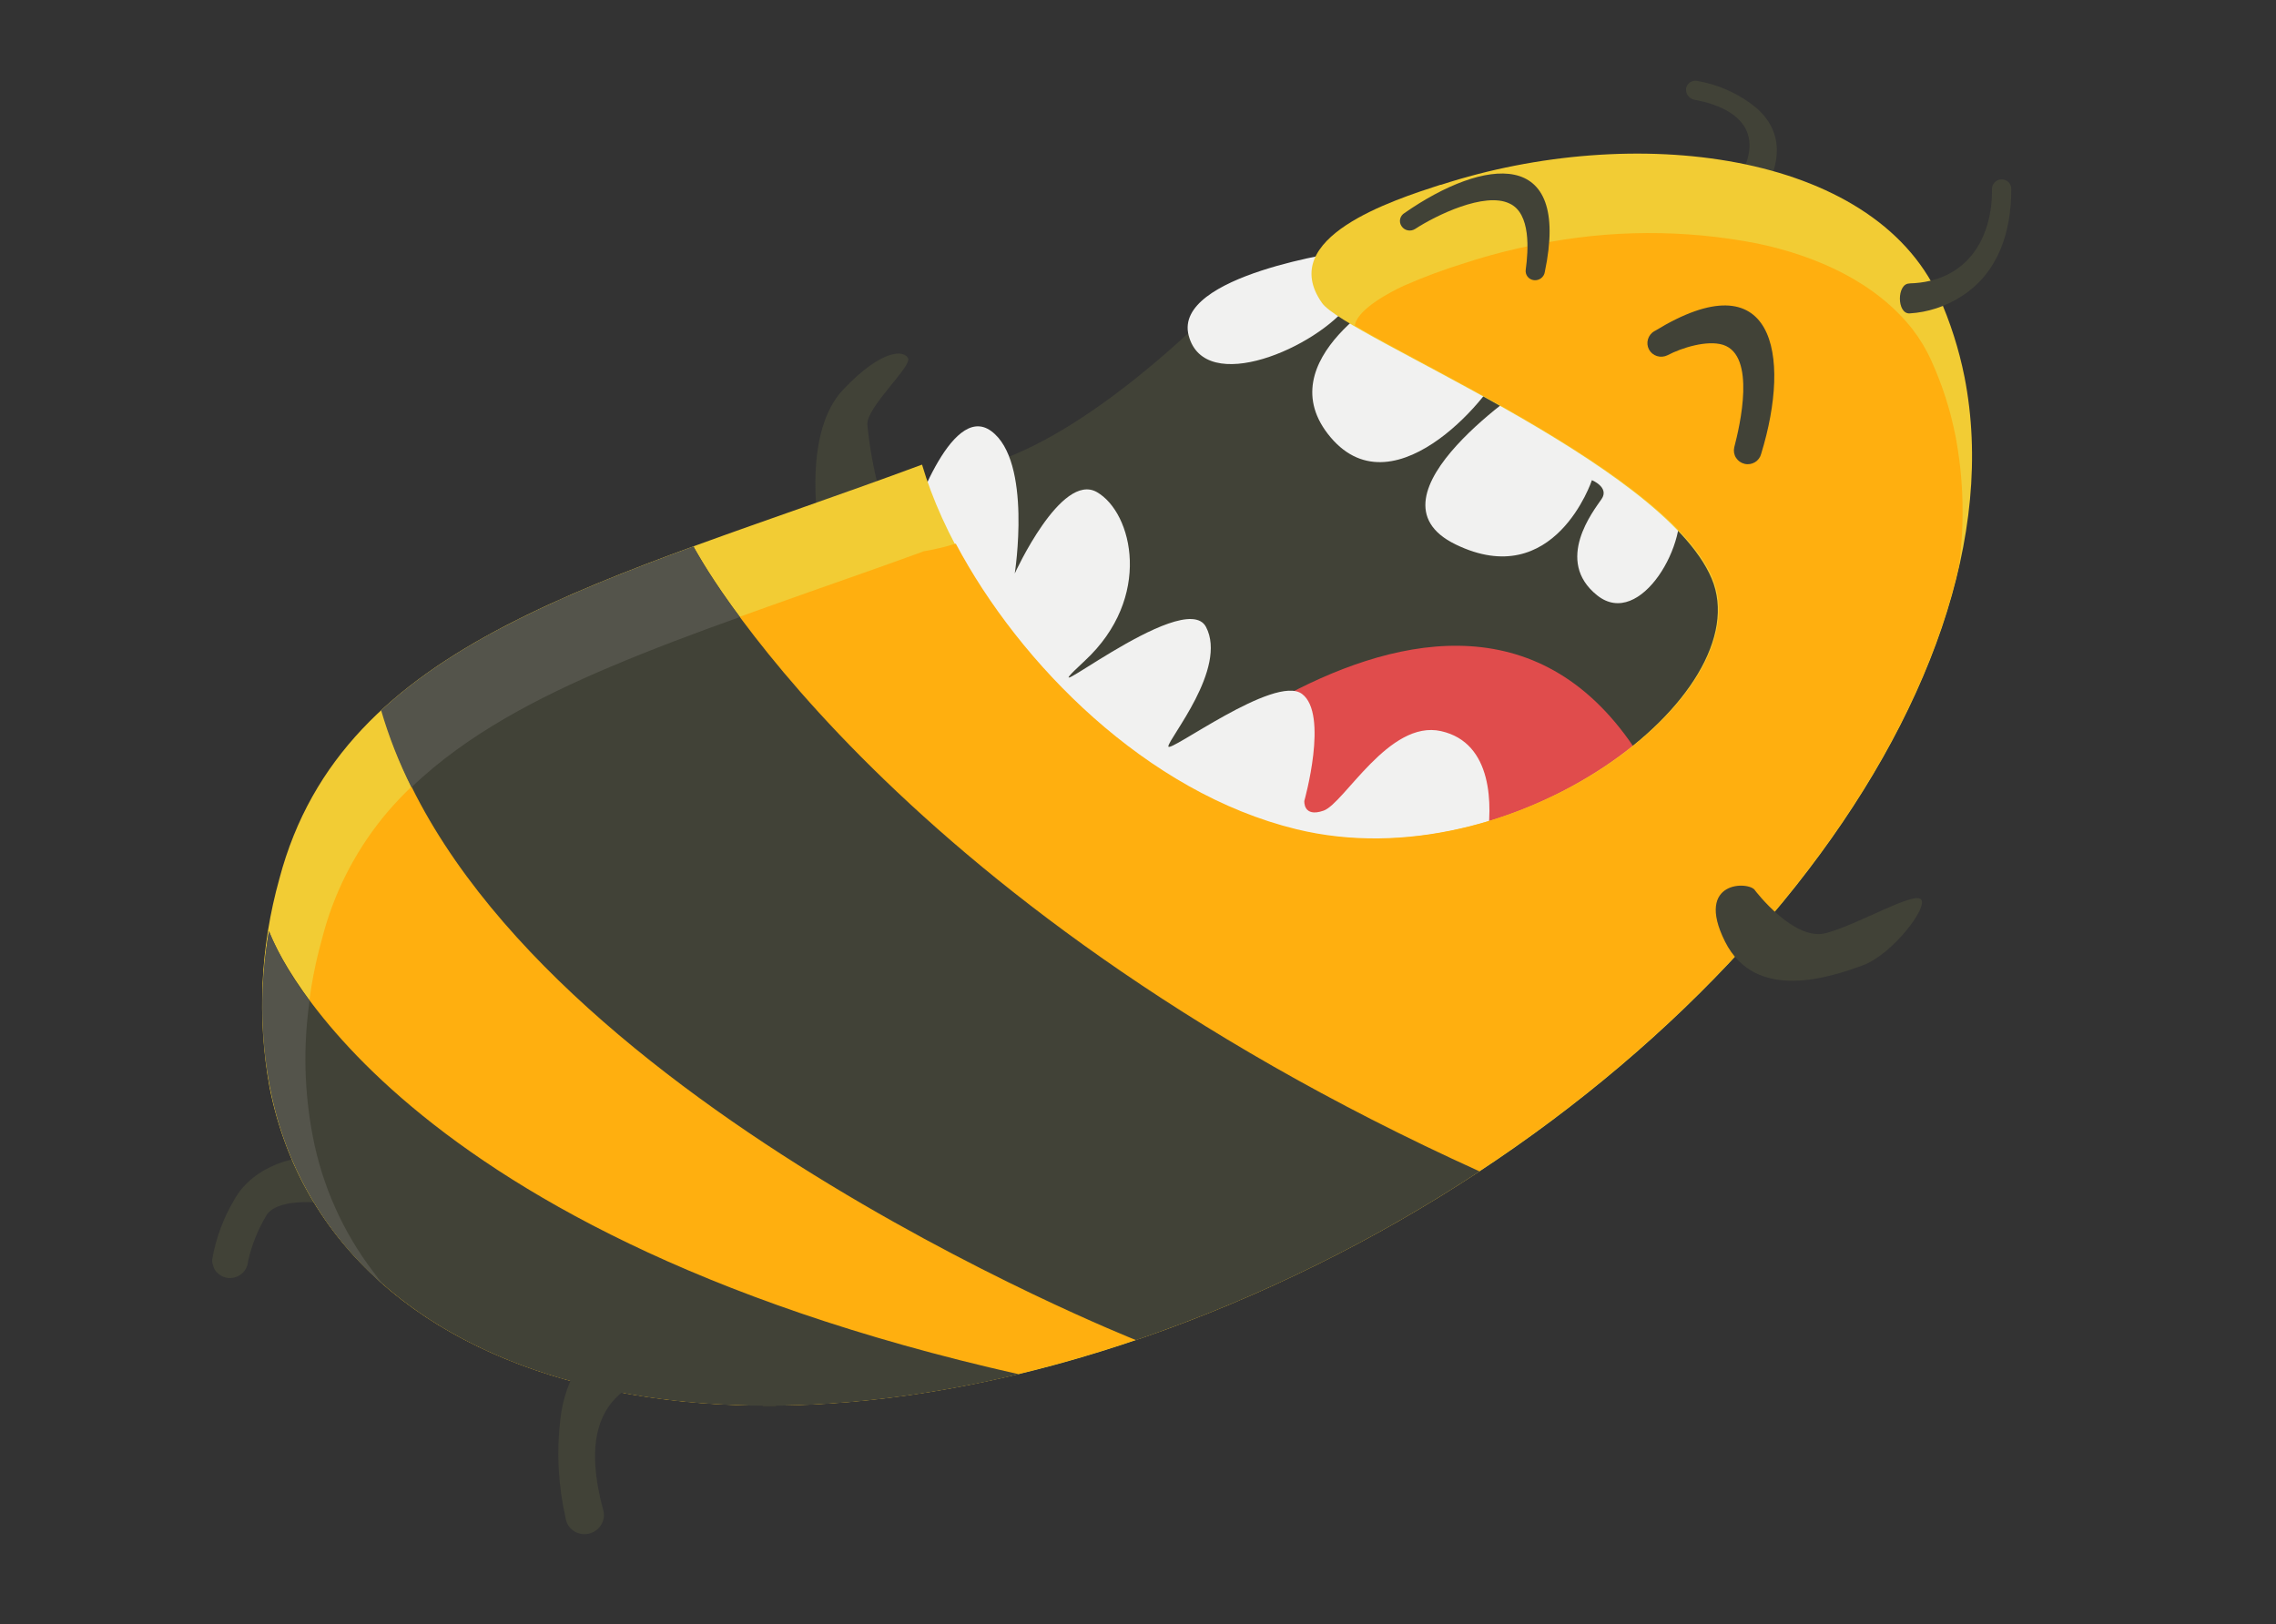 <svg width="234" height="167" viewBox="0 0 234 167" fill="none" xmlns="http://www.w3.org/2000/svg">
<rect x="0" y="0" width="234" height="167" fill="#333333" stroke="none"/>
<g clip-path="url(#clip0_7022_48735)">
<path fill-rule="evenodd" clip-rule="evenodd" d="M139.473 28.227L124.34 32.159C124.34 32.159 111.935 44.859 101.256 47.799C90.578 50.739 92.873 59.406 92.873 59.406C92.873 59.406 102.466 88.951 103.464 89.169C104.462 89.387 148.932 92.942 149.978 92.617C151.025 92.291 177.82 74.821 178.447 73.85C179.075 72.878 178.393 53.125 178.006 52.323C177.619 51.521 139.511 28.204 139.511 28.204L139.473 28.227Z" fill="#414237"/>
<path fill-rule="evenodd" clip-rule="evenodd" d="M113.656 85.222C113.656 85.222 153.552 44.926 171.016 82.247C171.678 83.672 172.225 84.987 172.722 86.216C161.215 90.92 147.305 98.892 136.82 105.259L113.656 85.222Z" fill="#E04C4C"/>
<path fill-rule="evenodd" clip-rule="evenodd" d="M84.096 53.588C84.096 53.588 82.6 44.391 86.675 40.075C90.75 35.759 93.031 36.005 93.368 36.868C93.705 37.73 89.02 41.932 89.175 43.684C89.395 45.915 89.79 48.123 90.358 50.29C90.824 51.528 86.049 54.184 84.086 53.557L84.096 53.588Z" fill="#414237"/>
<path fill-rule="evenodd" clip-rule="evenodd" d="M33.861 123.815C32.25 123.506 28.315 123.291 27.353 125.03C26.495 126.477 25.871 128.045 25.504 129.677C25.476 130.158 25.254 130.611 24.888 130.936C24.522 131.261 24.042 131.431 23.552 131.409C23.065 131.381 22.61 131.167 22.285 130.812C21.96 130.457 21.791 129.989 21.813 129.509C22.186 127.344 22.957 125.259 24.089 123.357C26.029 119.852 30.716 118.427 34.172 119.095C35.18 119.31 36.232 121.435 35.998 122.419C35.95 122.65 35.856 122.87 35.722 123.066C35.587 123.263 35.415 123.431 35.215 123.563C35.014 123.694 34.79 123.785 34.555 123.831C34.32 123.878 34.078 123.878 33.844 123.832L33.861 123.815Z" fill="#414237"/>
<path fill-rule="evenodd" clip-rule="evenodd" d="M174.521 8.324C176.761 8.712 178.853 9.671 180.586 11.106C183.474 13.638 183.09 16.941 181.168 20.058C180.499 21.155 177.855 19.852 178.555 18.745C181.618 13.833 179.011 11.134 174.142 10.242C173.888 10.175 173.668 10.019 173.523 9.804C173.378 9.589 173.318 9.328 173.353 9.07C173.379 8.945 173.43 8.827 173.503 8.721C173.576 8.615 173.67 8.525 173.779 8.455C173.888 8.386 174.01 8.338 174.138 8.316C174.265 8.293 174.396 8.296 174.521 8.324Z" fill="#414237"/>
<path fill-rule="evenodd" clip-rule="evenodd" d="M138.436 25.816C138.436 25.816 120.556 28.263 122.212 34.508C123.868 40.753 135.386 35.752 138.775 31.189C142.165 26.625 143.506 29.829 143.506 29.829C143.506 29.829 130.073 37.012 136.808 44.972C143.543 52.933 153.968 39.881 154.378 37.695C154.788 35.509 157.509 39.308 157.509 39.308C157.509 39.308 139.486 51.034 149.656 55.98C159.826 60.926 163.669 49.371 163.669 49.371C163.669 49.371 165.484 50.111 164.663 51.311C163.843 52.511 159.75 57.654 164.209 61.216C168.669 64.778 173.837 55.6 172.494 51.282C171.15 46.965 146.777 23.188 138.394 25.829L138.436 25.816Z" fill="#F1F1F0"/>
<path fill-rule="evenodd" clip-rule="evenodd" d="M93.597 53.95C93.597 53.95 97.671 41.221 101.908 44.323C106.144 47.426 104.329 58.968 104.329 58.968C104.329 58.968 109.102 48.485 112.78 50.603C116.458 52.721 118.529 61.446 111.529 67.943C104.529 74.44 121.745 60.198 123.99 64.46C126.234 68.722 120.128 75.954 120.121 76.743C120.114 77.533 131.083 69.295 133.856 71.345C136.629 73.396 134.1 82.349 134.1 82.349C134.1 82.349 133.954 84.093 136.077 83.353C138.2 82.614 142.8 73.973 148.156 75.175C153.511 76.377 153.466 82.837 152.856 86.592C152.245 90.348 127.042 91.057 127.042 91.057L91.45 70.512L93.597 53.95Z" fill="#F1F1F0"/>
<path fill-rule="evenodd" clip-rule="evenodd" d="M148.16 19C167.964 12.558 192.451 15.558 199.319 30.44C200.509 33.102 201.399 35.888 201.972 38.748C208.37 71.267 174.588 113.946 126.479 134.111C78.369 154.275 34.189 144.275 27.72 111.823C26.421 104.696 26.765 97.356 28.727 90.34C35.272 65.628 62.29 59.832 94.797 47.773C98.944 61.915 114.234 80.734 133.199 85.317C155.546 90.738 181.004 71.367 175.974 59.479C170.944 47.591 138.292 34.578 135.915 31.145C131.199 24.434 143.181 20.594 148.101 18.996L148.16 19Z" fill="#F2CC34"/>
<path fill-rule="evenodd" clip-rule="evenodd" d="M94.853 56.731C89.606 58.645 84.285 60.469 78.987 62.365C73.521 64.313 68.015 66.318 62.645 68.574C54.198 72.191 45.249 76.854 39.365 84.061C36.403 87.724 34.273 91.962 33.119 96.488C31.251 103.111 30.918 110.047 32.143 116.779C33.109 121.872 35.252 126.666 38.408 130.791C38.725 131.221 39.093 131.703 39.426 132.072C56.904 147.41 90.642 149.118 126.469 134.08C165.41 117.758 194.954 86.655 201.407 58.181C202.005 53.72 201.882 49.203 201.042 44.796C200.515 42.136 199.682 39.546 198.56 37.076C198.045 35.931 197.396 34.849 196.627 33.853C192.818 28.987 186.688 26.293 180.698 25.041C173.202 23.569 165.463 23.604 157.946 25.145C155.491 25.619 153.068 26.245 150.69 27.02C148.518 27.683 146.388 28.474 144.31 29.388C142.926 30.032 139.759 31.692 139.322 33.313C139.3 33.372 139.296 33.436 139.31 33.497C148.285 38.77 171.844 49.527 176.072 59.426C181.115 71.355 155.616 90.705 133.297 85.264C117.861 81.507 104.819 68.253 98.265 55.895C97.164 56.243 96.039 56.511 94.899 56.694L94.853 56.731Z" fill="#FFAF0F"/>
<path fill-rule="evenodd" clip-rule="evenodd" d="M144.403 21.901C152.593 16.204 161.532 15.088 158.824 27.966C158.786 28.221 158.648 28.452 158.439 28.61C158.23 28.767 157.968 28.838 157.708 28.808C157.579 28.794 157.454 28.754 157.341 28.691C157.228 28.628 157.129 28.544 157.05 28.442C156.972 28.341 156.915 28.225 156.883 28.101C156.851 27.977 156.845 27.847 156.865 27.72C157.13 25.77 157.415 21.925 155.185 20.92C152.636 19.7 147.625 22.148 145.488 23.544C145.264 23.686 144.994 23.737 144.735 23.685C144.476 23.633 144.249 23.482 144.104 23.265C144.028 23.159 143.974 23.038 143.948 22.911C143.922 22.783 143.922 22.651 143.95 22.523C143.978 22.394 144.033 22.273 144.111 22.166C144.189 22.059 144.288 21.969 144.403 21.901V21.901Z" fill="#414237"/>
<path fill-rule="evenodd" clip-rule="evenodd" d="M170.134 34.031C182.329 26.558 184.23 36.394 181.067 46.669C181.023 46.846 180.944 47.012 180.834 47.159C180.725 47.306 180.587 47.431 180.429 47.526C180.271 47.621 180.096 47.685 179.913 47.714C179.731 47.742 179.545 47.736 179.366 47.693C178.997 47.607 178.679 47.381 178.479 47.065C178.28 46.748 178.216 46.366 178.3 46C178.892 43.735 180.561 36.557 177.155 35.457C175.514 34.944 172.908 35.754 171.449 36.523C171.109 36.694 170.716 36.726 170.356 36.613C169.996 36.499 169.698 36.249 169.527 35.918C169.361 35.596 169.328 35.223 169.433 34.875C169.538 34.526 169.773 34.229 170.092 34.044L170.134 34.031Z" fill="#414237"/>
<path fill-rule="evenodd" clip-rule="evenodd" d="M196.343 29.139C202.215 28.976 204.854 24.545 204.801 19.432C204.799 19.304 204.823 19.176 204.873 19.056C204.922 18.937 204.995 18.828 205.087 18.736C205.18 18.644 205.29 18.572 205.411 18.522C205.532 18.473 205.662 18.448 205.792 18.449C205.922 18.447 206.051 18.47 206.172 18.518C206.292 18.565 206.401 18.636 206.493 18.725C206.585 18.815 206.658 18.922 206.707 19.04C206.757 19.158 206.782 19.284 206.781 19.412C206.802 23.759 205.499 28.056 201.601 30.506C200.02 31.518 198.202 32.111 196.328 32.225C195.001 32.278 195.007 29.16 196.301 29.151L196.343 29.139Z" fill="#414237"/>
<path fill-rule="evenodd" clip-rule="evenodd" d="M180.446 91.563C180.446 91.563 184.435 96.823 187.731 95.944C191.027 95.064 196.613 91.73 197.48 92.45C198.346 93.17 194.565 98.171 191.446 99.287C188.327 100.404 180.515 103.149 177.346 96.801C174.178 90.453 179.924 90.589 180.446 91.563V91.563Z" fill="#414237"/>
<path fill-rule="evenodd" clip-rule="evenodd" d="M71.291 56.188C71.291 56.188 90.29 92.424 152.116 120.443C144.031 125.772 135.461 130.344 126.521 134.098C123.263 135.471 119.993 136.691 116.802 137.796C116.511 137.673 50.152 111.391 39.27 73.056C47.093 65.808 58.267 60.993 71.377 56.206L71.291 56.188ZM27.651 95.737C27.651 95.737 38.314 126.321 104.738 141.302C65.693 150.682 33.188 139.322 27.773 111.806C26.764 106.51 26.723 101.069 27.651 95.737V95.737Z" fill="#414237"/>
<path fill-rule="evenodd" clip-rule="evenodd" d="M71.291 56.188C72.709 58.715 74.307 61.138 76.073 63.44C71.56 65.058 67.056 66.74 62.655 68.604C55.475 71.648 47.998 75.47 42.301 80.954C41.026 78.414 39.983 75.765 39.184 73.038C47.007 65.79 58.181 60.975 71.291 56.188V56.188ZM27.651 95.737C28.713 98.298 30.119 100.706 31.83 102.895C31.162 107.528 31.271 112.229 32.153 116.81C33.118 121.903 35.262 126.697 38.418 130.822C38.735 131.252 39.103 131.734 39.436 132.103C33.357 126.818 29.256 119.68 27.773 111.806C26.764 106.51 26.723 101.069 27.651 95.737V95.737Z" fill="#54544B"/>
<path fill-rule="evenodd" clip-rule="evenodd" d="M73.667 140.564C63.04 140.754 59.367 145.328 61.991 155.163C62.078 155.421 62.109 155.695 62.082 155.966C62.055 156.238 61.971 156.501 61.834 156.74C61.697 156.979 61.511 157.187 61.288 157.352C61.066 157.516 60.811 157.633 60.54 157.695C60.269 157.757 59.989 157.763 59.718 157.712C59.446 157.661 59.189 157.554 58.963 157.398C58.737 157.243 58.548 157.042 58.407 156.809C58.266 156.576 58.176 156.316 58.144 156.045C57.39 152.738 57.208 149.323 57.607 145.943C57.834 143.851 58.539 141.831 59.672 140.036C61.684 137.297 64.649 135.377 67.993 134.647C69.649 134.189 71.353 133.931 73.068 133.878C73.752 133.92 74.396 134.197 74.89 134.659C75.384 135.122 75.696 135.741 75.772 136.411C75.789 137.643 74.93 140.565 73.628 140.587L73.667 140.564Z" fill="#414237"/>
</g>
<defs>
<clipPath id="clip0_7022_48735">
<rect width="209.51" height="108.94" fill="white" transform="translate(0.793 62.238) rotate(-17.282)"/>
</clipPath>
</defs>
</svg>
